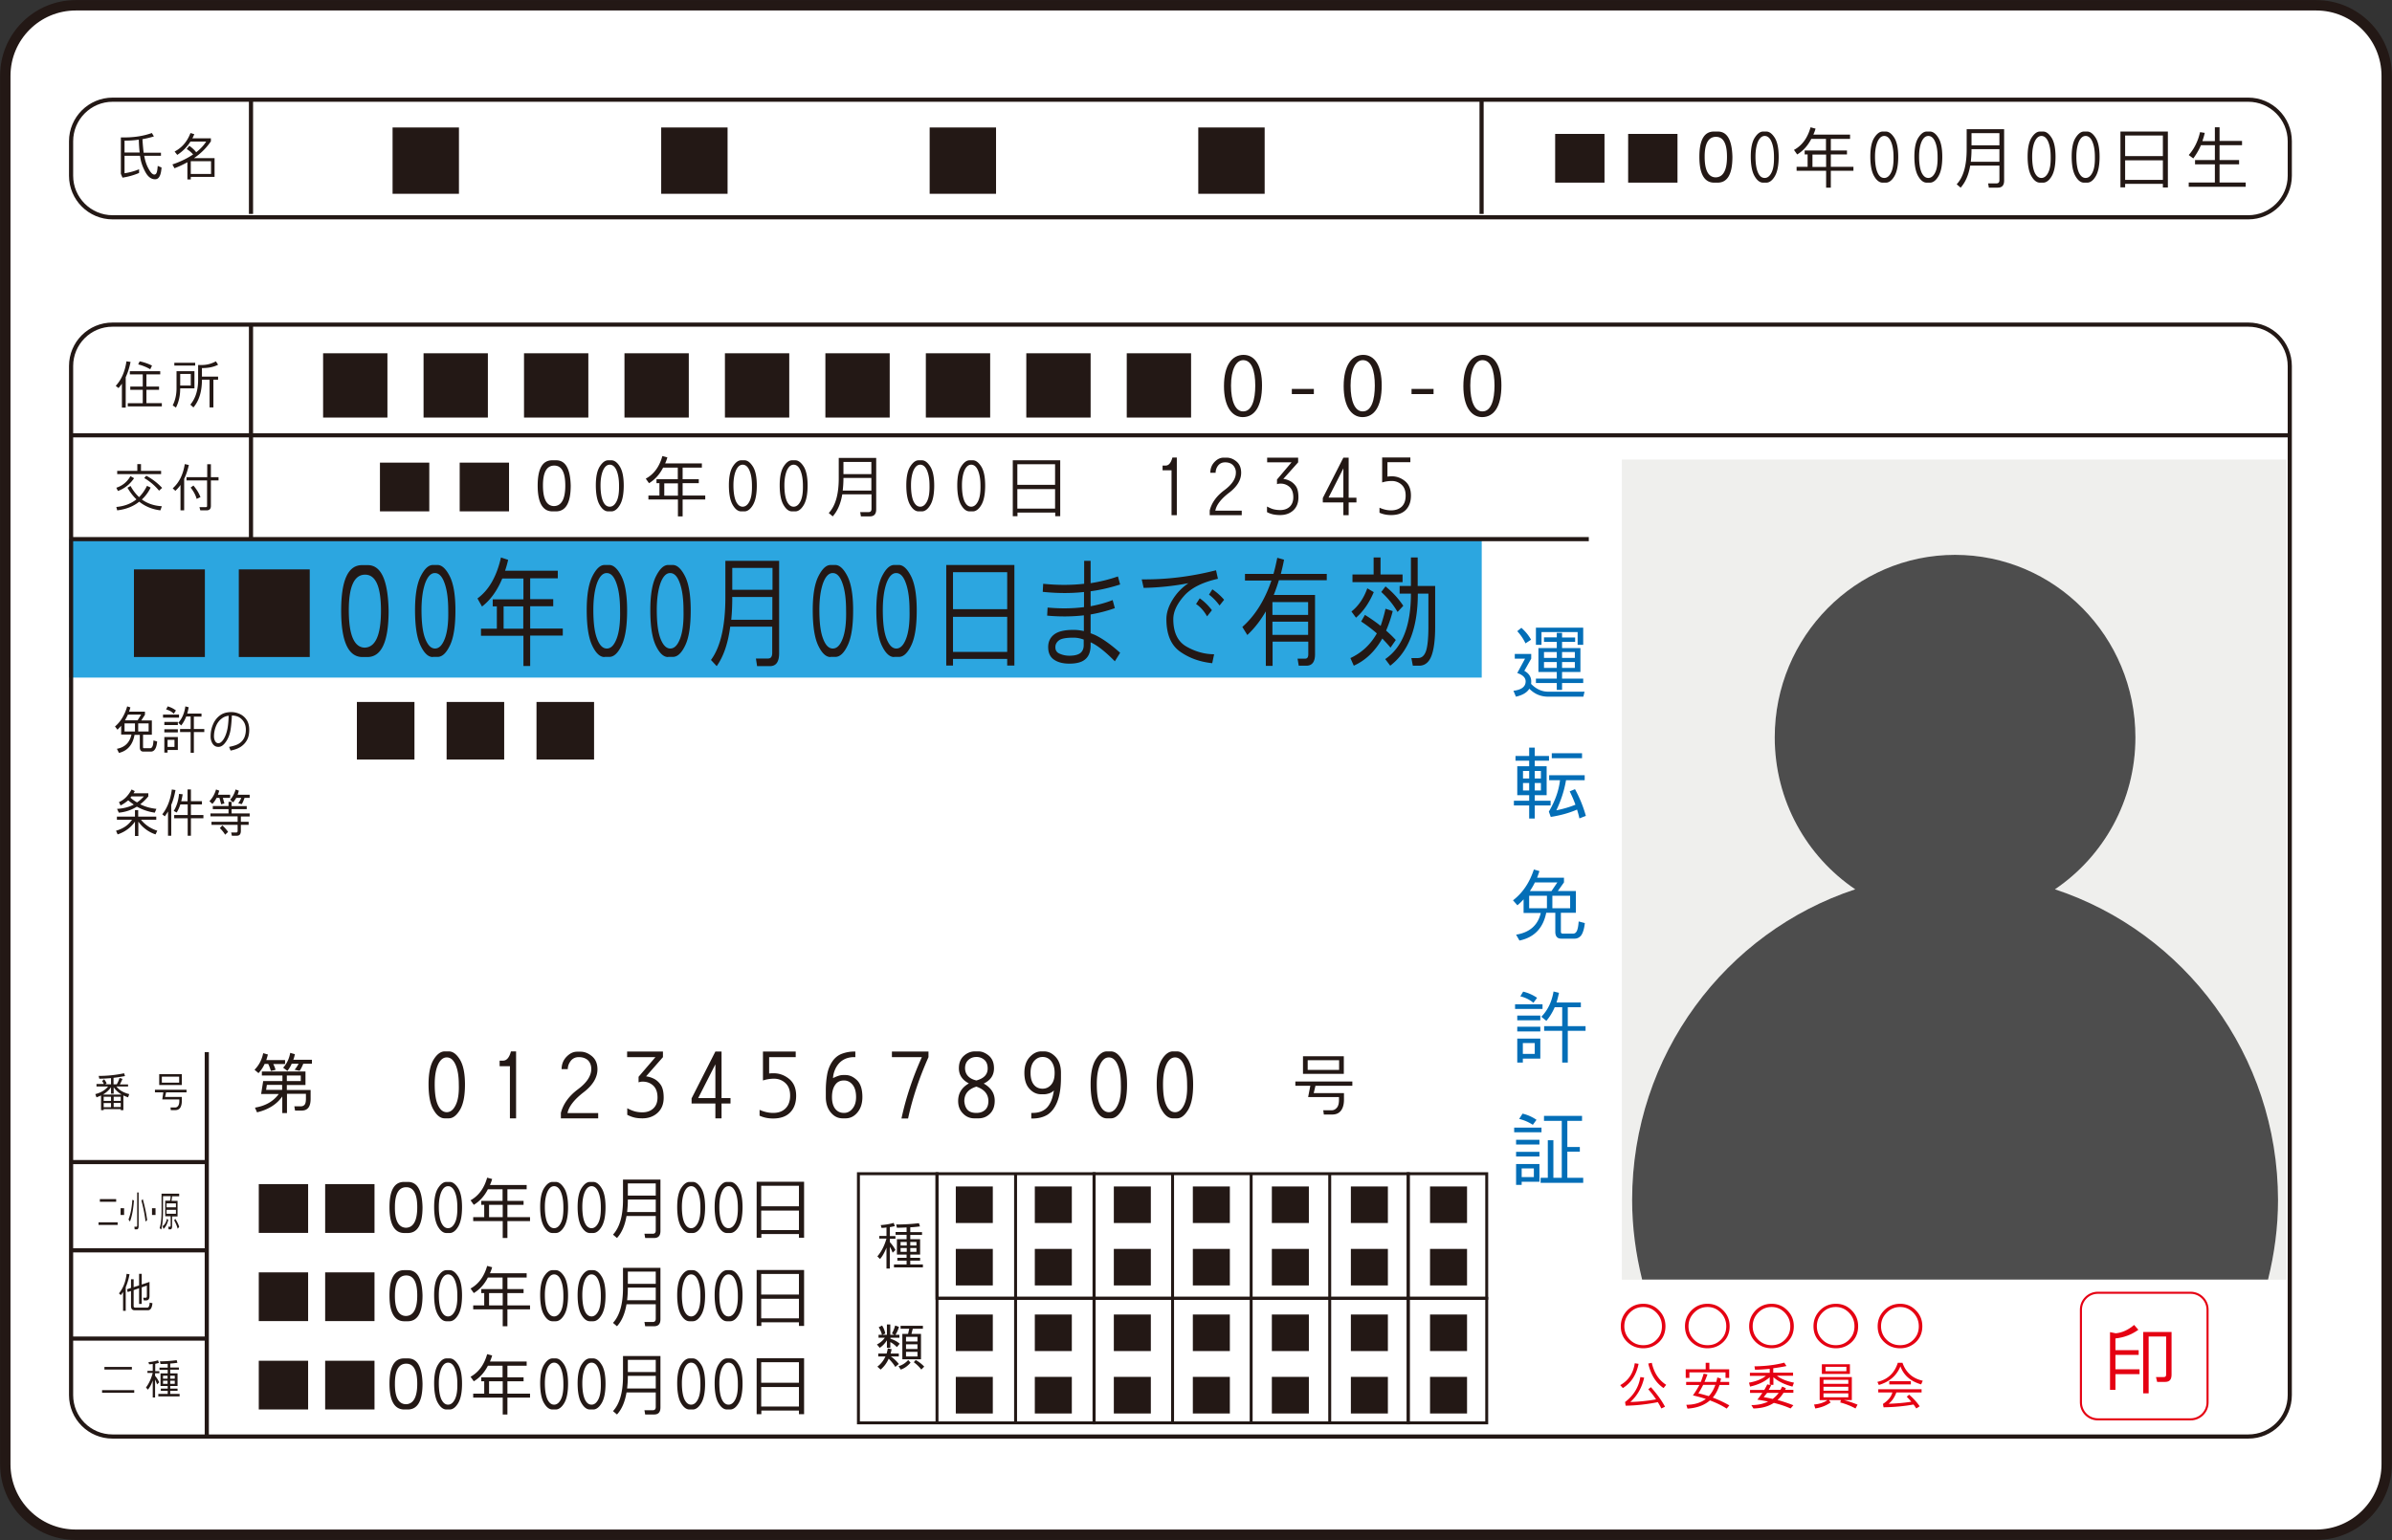 <svg version="1.1" id="レイヤー_1" xmlns="http://www.w3.org/2000/svg" x="0" y="0" viewBox="0 0 162.87 104.89" xml:space="preserve"><rect x="0" y="0" width="162.87" height="104.89" fill="#333333" stroke="none"/><style>.st3{fill:none;stroke:#231815;stroke-miterlimit:10;stroke-width:.2}.st4{fill:#231815}.st6{fill:#e50012}</style><path d="M157.71 104.53H5.16c-2.65 0-4.8-2.15-4.8-4.8V5.16c0-2.65 2.15-4.8 4.8-4.8h152.55c2.65 0 4.8 2.15 4.8 4.8v94.57c0 2.65-2.15 4.8-4.8 4.8z" fill="#fff" stroke="#231815" stroke-width=".709" stroke-miterlimit="10"/><path fill="#2ca6e0" d="M4.71 36.72h96.18v9.43H4.71z"/><path d="M153.08 14.8H7.67c-1.56 0-2.83-1.27-2.83-2.83V9.62c0-1.56 1.27-2.83 2.83-2.83h145.41c1.56 0 2.83 1.27 2.83 2.83v2.35c0 1.56-1.27 2.83-2.83 2.83zm.01 83.04H7.66c-1.56 0-2.82-1.26-2.82-2.82V24.93c0-1.56 1.26-2.82 2.82-2.82h145.43c1.56 0 2.82 1.26 2.82 2.82v70.09c0 1.56-1.26 2.82-2.82 2.82zm-136-91.05v7.78m83.79-7.78v7.78m-83.79 7.42v14.64m-3.01 35.03v26.22M4.71 29.65h151.32M4.71 36.72h103.47M4.71 79.15h9.37m-9.37 6.01h9.37m-9.37 6.01h9.37" fill="none" stroke="#231815" stroke-width=".283" stroke-miterlimit="10"/><path class="st3" d="M63.8 79.94h5.35v8.48H63.8zm5.35 0h5.35v8.48h-5.35z"/><path class="st3" d="M74.49 79.94h5.35v8.48h-5.35zm5.35 0h5.35v8.48h-5.35zm5.35 0h5.35v8.48h-5.35zm5.35 0h5.35v8.48h-5.35z"/><path class="st3" d="M95.88 79.94h5.35v8.48h-5.35zm-37.43 0v16.97h5.35V79.94zm5.35 8.49h5.35v8.48H63.8zm5.35 0h5.35v8.48h-5.35z"/><path class="st3" d="M74.49 88.43h5.35v8.48h-5.35zm5.35 0h5.35v8.48h-5.35zm5.35 0h5.35v8.48h-5.35zm5.35 0h5.35v8.48h-5.35z"/><path class="st3" d="M95.88 88.43h5.35v8.48h-5.35z"/><path class="st4" d="M8.48 10.6v1.2c.34-.05.67-.14.99-.27v.25c-.37.16-.75.26-1.13.32l-.11-.26V9.36h.25c.68 0 1.3-.1 1.86-.3l.14.23c-.25.08-.51.14-.78.19.02.36.05.66.08.92h1.18v.21H9.82c.06.33.15.63.3.89.14.26.27.39.39.39.06 0 .12-.04.15-.12.04-.08.06-.24.08-.47l.26.11c-.02.26-.06.46-.13.59-.07.14-.17.21-.31.21-.26 0-.48-.16-.66-.49-.18-.33-.3-.66-.35-1-.01-.04-.01-.07-.02-.11H8.48zm0-1.02v.81h1.03c-.03-.25-.05-.54-.06-.88-.31.05-.64.07-.97.07zm5.87.06c-.29.43-.67.81-1.14 1.13h1.4v1.28h-1.62v.17h-.23v-1.17c-.27.15-.56.29-.88.41l-.14-.26c.56-.19 1.02-.42 1.41-.68-.14-.16-.29-.28-.44-.37l.18-.22c.18.13.34.27.47.44.28-.22.51-.46.68-.73h-1.07c-.23.37-.53.67-.9.91l-.18-.23c.5-.26.86-.68 1.08-1.26l.26.08c-.04.1-.08.19-.13.28h1.26v.22zm.02 2.21v-.87h-1.38v.87h1.38zM8.61 24.61l.28.04c-.08.39-.19.74-.33 1.04v2.07H8.3v-1.63c-.07.11-.15.21-.23.3l-.19-.15c.39-.42.63-.98.73-1.67zm1.11 1.71v-.82h-.88v-.22h2.07v.22h-.94v.83h.86v.22h-.86v.91h1.05v.22H8.7v-.22h1.02v-.91h-.85v-.22h.85zm-.31-1.5l.1-.21c.29.06.58.16.84.29l-.12.25c-.26-.15-.53-.26-.82-.33zm2.86 1.63c0 .51-.1.94-.29 1.31l-.22-.15c.17-.34.26-.73.26-1.16v-1.17h1.22v1.17h-.97zm-.4-1.55v-.19h1.42v.19h-1.42zm1.12 1.36v-.79h-.72v.79h.72zm.5-.39v-1.01h.26c.32 0 .64-.08.95-.25l.15.23c-.3.16-.67.23-1.1.23v.58h1.1v.21h-.32v1.89h-.26v-1.89h-.52c0 .8-.19 1.43-.58 1.89l-.21-.19c.35-.42.53-.98.53-1.69zm-4.61 6.56l.25.14c-.28.41-.64.7-1.1.87l-.11-.22c.43-.14.75-.41.96-.79zm2.14 2.05l-.1.28c-.56-.07-1.04-.27-1.44-.59-.41.33-.91.52-1.5.59l-.06-.23c.54-.05 1-.22 1.37-.52-.23-.22-.43-.48-.61-.79l.21-.12c.16.3.36.55.58.76.21-.21.39-.47.54-.77l.25.12c-.16.32-.36.59-.6.81.39.28.84.43 1.36.46zm-3.04-2.19v-.22h1.37v-.46h.25v.46h1.37v.22H7.98zm1.98.11c.41.22.77.5 1.08.83l-.21.19c-.27-.33-.6-.62-1.01-.86l.14-.16zm2.62-.79l.28.06c-.08.35-.18.66-.32.94v2.15h-.25v-1.73c-.1.15-.22.28-.35.4l-.18-.17c.44-.39.71-.94.82-1.65zm.12.89h1.41v-.88h.25v.88h.52v.22h-.52v1.74c0 .2-.1.3-.29.3h-.43l-.06-.22h.44c.06 0 .08-.03.08-.08v-1.74h-1.4v-.22zm.28.71l.19-.14c.22.26.38.52.48.79l-.26.12c-.07-.26-.21-.52-.41-.77zM8.25 50.03v-.6c-.08.09-.16.18-.25.27l-.17-.22c.38-.32.66-.78.83-1.37l.22.07c-.03.1-.06.2-.09.29h1.08v.21l-.25.39h.72v.97h-.6v.84c0 .06.02.08.07.08h.41c.07 0 .12-.04.16-.12.04-.08.06-.22.07-.41l.25.07c-.02.24-.07.41-.14.52-.07.11-.16.17-.29.17h-.51c-.16 0-.24-.1-.24-.3v-.84h-.36c-.12.68-.48 1.09-1.06 1.23L7.96 51c.54-.1.87-.42.99-.97h-.7zm.23-.76v.55h.71v-.55h-.71zm.89-.21l.24-.39h-.9c-.06.14-.13.26-.2.39h.86zm.75.76v-.55h-.71v.55h.71zm.98-.94v-.21h1.09v.21H11.1zm.09.5v-.21h.92v.21h-.92zm0 .5v-.21h.92v.21h-.92zm.22 1.2v.18h-.22V50.2h.92v.88h-.7zm-.1-2.76l.11-.21c.21.06.39.15.56.28l-.15.22c-.14-.14-.32-.24-.52-.29zm.1 2.55h.47v-.48h-.47v.48zm1.44-2.7c-.03.15-.06.29-.1.43h.97v.21h-.52v.84h.71v.21h-.71v1.41h-.22v-1.41h-.72v-.21h.72v-.85h-.3c-.09.23-.2.43-.34.61l-.2-.18c.26-.29.42-.67.48-1.12l.23.06zm2.9.33c.21 0 .41.05.6.14.19.09.34.23.45.4.11.17.17.4.17.66s-.04.48-.13.66c-.09.18-.22.34-.4.47-.18.13-.42.23-.74.29l-.1-.25c.3-.06.53-.13.68-.23.16-.1.27-.23.35-.39.07-.16.11-.34.11-.55 0-.19-.04-.37-.13-.52a.949.949 0 0 0-.35-.34c-.14-.07-.29-.1-.47-.11-.02.39-.05.71-.09.97-.05.3-.15.58-.31.81-.16.24-.33.36-.52.36-.17 0-.29-.07-.39-.21a.915.915 0 0 1-.14-.5c0-.29.05-.55.16-.81.1-.25.26-.46.46-.61.2-.16.47-.24.79-.24zm-.64.43c-.18.13-.31.3-.4.52-.09.22-.14.46-.14.7 0 .13.03.24.08.33.05.09.13.14.22.14.12 0 .25-.1.37-.3.12-.2.2-.44.25-.7.04-.22.07-.51.08-.87-.18.02-.33.08-.46.18zm-5.92 6.25h.22v.44h1.23v.21H9.6c.28.35.65.6 1.11.75l-.12.25a2.33 2.33 0 0 1-1.17-.87v.98h-.23v-.98c-.28.41-.68.7-1.18.87l-.11-.25c.49-.14.85-.39 1.09-.75H7.96v-.21h1.23v-.44zm-.98-.32l-.11-.23c.35-.15.63-.43.86-.86l.22.11-.09.15h1.01v.21c-.17.21-.36.39-.55.54.34.17.71.27 1.1.31l-.11.26c-.43-.06-.84-.2-1.22-.41-.37.23-.78.37-1.23.41l-.12-.26c.43-.02.81-.12 1.14-.29-.13-.09-.25-.18-.38-.29-.17.14-.34.26-.52.35zm1.59-.62h-.85c-.02.03-.05.06-.07.09.14.12.29.23.45.32.17-.11.32-.25.47-.41zm1.9-.47l.25.04c-.07.37-.16.71-.29 1.01v2.1h-.22v-1.65c-.07.12-.14.22-.22.33l-.17-.14c.35-.44.56-1 .65-1.69zm.49.3l.25.03c-.03.17-.06.32-.1.47h.43v-.8H13v.8h.75v.22H13v.72h.85v.22H13v1.19h-.22v-1.19h-.92v-.22h.92v-.72h-.5c-.07.21-.15.39-.25.55l-.2-.11c.2-.32.32-.71.36-1.16zm2.98.26l.11.39-.22.06-.12-.44h-.19c-.08.15-.17.29-.29.41l-.2-.18c.21-.22.36-.49.45-.8l.22.08c-.03.1-.06.19-.09.28h.83v.21h-.5zm.6.28v.29h1.03v.21h-1.03v.29H17v.21h-.6v.36h.53v.21h-.53v.41c0 .22-.09.33-.27.33h-.34l-.05-.22h.34c.07 0 .1-.04.1-.11v-.41H14.4v-.21h1.78v-.37h-1.85v-.2h1.23v-.29h-1.07v-.21h1.07v-.29h.21zm-.8 1.79l.17-.18c.15.13.28.28.39.44l-.2.19c-.09-.15-.21-.3-.36-.45zm.9-1.75l-.2-.18c.17-.19.3-.43.37-.7l.22.08c-.02.1-.05.19-.08.28H17v.21h-.35c-.06.18-.12.32-.19.43l-.24-.06c.09-.12.16-.24.21-.37h-.34c-.06.1-.13.21-.22.31zm2.73 17.81c.07.13.13.27.16.41l-.32.07c-.04-.16-.1-.32-.18-.48h-.24c-.11.24-.25.45-.42.63l-.27-.23c.3-.3.5-.68.59-1.13l.32.09c-.03.13-.07.26-.11.38h1.28v.27h-.81zm2.2.52v.92h-1.27v.34h1.62v.59c0 .28-.05.48-.15.61-.1.13-.25.2-.46.2h-.45l-.05-.29h.45c.11 0 .19-.04.25-.11s.09-.21.09-.41v-.33h-1.29v1.31h-.32v-1.13c-.38.54-.96.9-1.72 1.08l-.14-.32c.72-.12 1.26-.43 1.62-.93h-1.2l.14-.88h1.31v-.38h-1.4v-.27h2.97zm-1.59 1.25v-.34h-1.04l-.05.34h1.09zm.36-1.29l-.29-.22c.25-.28.41-.61.48-1.01l.32.09c-.03.13-.06.26-.11.38h1.27v.27h-.59c-.08.2-.16.36-.25.48l-.34-.07c.11-.13.2-.27.27-.41h-.47c-.07.18-.18.34-.29.49zm-.04.31v.38h.95v-.38h-.95zm1.45 7.4v3.32h-3.36v-3.32h3.36zm4.52 0v3.32h-3.36v-3.32h3.36zm2.03 3.33c-.67 0-1.01-.59-1.01-1.76 0-1.15.33-1.72.99-1.72h.27c.63 0 .96.57.99 1.72 0 1.17-.33 1.76-1.01 1.76h-.23zm.11-.36c.51-.01.77-.48.77-1.4 0-.91-.25-1.36-.75-1.36-.51 0-.77.45-.77 1.35-.01.92.24 1.39.75 1.41zm2.76.36c-.22 0-.41-.15-.58-.44-.17-.29-.26-.74-.26-1.34 0-.57.09-1 .27-1.28.18-.28.37-.42.57-.42h.22c.2 0 .39.14.57.42.18.28.27.72.27 1.3 0 .59-.09 1.03-.26 1.32-.17.29-.37.44-.58.44h-.22zm.11-.33c.19 0 .35-.13.47-.38s.17-.6.16-1.06c0-.43-.06-.77-.17-1.03-.11-.26-.27-.39-.46-.39s-.34.13-.46.39c-.11.26-.17.6-.17 1.01 0 .48.06.84.17 1.09.12.25.27.37.46.37zm2.66-3.44l.34.09c-.04.15-.09.28-.15.41h2.5V81h-1.31v.79h1.1v.27h-1.1v.84h1.54v.27h-1.54v1.15h-.32v-1.15h-2.01v-.27h.75v-.84h-.2v-.27h1.45V81h-1c-.24.47-.56.82-.96 1.06l-.22-.31c.56-.31.93-.83 1.13-1.54zm1.06 2.69v-.84h-.93v.84h.93zm3.39 1.08c-.22 0-.41-.15-.58-.44-.17-.29-.26-.74-.26-1.34 0-.57.09-1 .27-1.28.18-.28.37-.42.57-.42h.22c.2 0 .39.14.57.42.18.28.27.72.27 1.3 0 .59-.09 1.03-.26 1.32-.17.29-.37.44-.58.44h-.22zm.11-.33c.19 0 .35-.13.47-.38s.17-.6.16-1.06c0-.43-.06-.77-.17-1.03-.11-.26-.27-.39-.46-.39s-.34.13-.46.39c-.11.26-.17.6-.17 1.01 0 .48.06.84.17 1.09.12.25.27.37.46.37zm2.44.33c-.22 0-.41-.15-.58-.44-.17-.29-.26-.74-.26-1.34 0-.57.09-1 .27-1.28.18-.28.37-.42.57-.42h.22c.2 0 .4.14.57.42.18.28.27.72.27 1.3 0 .59-.09 1.03-.26 1.32-.17.29-.37.44-.58.44h-.22zm.11-.33c.19 0 .35-.13.47-.38s.17-.6.16-1.06c0-.43-.06-.77-.17-1.03-.11-.26-.27-.39-.46-.39s-.34.13-.46.39c-.11.26-.17.6-.17 1.01 0 .48.06.84.17 1.09.11.25.27.37.46.37zm1.73.67l-.27-.23c.45-.49.68-1.28.68-2.37v-1.38h2.55v3.5c0 .32-.14.48-.43.48h-.61l-.05-.29h.57c.13 0 .2-.07.2-.22v-.99h-1.99c-.11.64-.32 1.14-.65 1.5zm.74-2.61c0 .3-.02.58-.05.84h1.95v-.85h-1.9v.01zm0-1.11v.83h1.9v-.83h-1.9zm4.2 3.38c-.22 0-.41-.15-.58-.44-.17-.29-.26-.74-.26-1.34 0-.57.09-1 .27-1.28.18-.28.37-.42.57-.42h.22c.2 0 .39.14.57.42.18.28.27.72.27 1.3 0 .59-.09 1.03-.26 1.32-.17.29-.37.44-.58.44h-.22zm.11-.33c.19 0 .35-.13.47-.38s.17-.6.16-1.06c0-.43-.06-.77-.17-1.03-.11-.26-.27-.39-.46-.39s-.34.13-.46.39c-.11.26-.17.6-.17 1.01 0 .48.06.84.17 1.09.12.25.27.37.46.37zm2.44.33c-.22 0-.41-.15-.58-.44-.17-.29-.26-.74-.26-1.34 0-.57.09-1 .27-1.28.18-.28.37-.42.57-.42h.22c.2 0 .4.14.57.42.18.28.27.72.27 1.3 0 .59-.09 1.03-.26 1.32-.17.29-.37.44-.58.44h-.22zm.11-.33c.19 0 .35-.13.47-.38s.17-.6.16-1.06c0-.43-.06-.77-.17-1.03-.11-.26-.27-.39-.46-.39s-.34.13-.46.39c-.11.26-.17.6-.17 1.01 0 .48.06.84.17 1.09.11.25.27.37.46.37zm2.23.4v.25h-.32v-3.81h3.23v3.81h-.35v-.25h-2.56zm2.56-1.89v-1.4h-2.57v1.4h2.57zm0 1.62v-1.33h-2.57v1.33h2.57zM29.23 31.51v3.32h-3.36v-3.32h3.36zm5.43 0v3.32H31.3v-3.32h3.36zm2.96 3.32c-.67 0-1.01-.59-1.01-1.76 0-1.15.33-1.72.99-1.72h.27c.63 0 .96.57.99 1.72 0 1.17-.33 1.76-1.01 1.76h-.23zm.1-.36c.51-.01.77-.48.77-1.4 0-.91-.25-1.36-.75-1.36-.51 0-.77.45-.77 1.35 0 .93.25 1.4.75 1.41zm3.69.36c-.22 0-.41-.15-.58-.44-.17-.29-.26-.74-.26-1.34 0-.57.09-1 .27-1.28.18-.28.37-.42.57-.42h.22c.2 0 .4.14.57.42.18.28.27.72.27 1.3 0 .59-.09 1.03-.26 1.32-.17.29-.37.44-.58.44h-.22zm.11-.32c.19 0 .35-.13.47-.38s.17-.6.16-1.06c0-.43-.06-.77-.17-1.03-.11-.26-.27-.39-.46-.39s-.34.13-.46.39c-.11.26-.17.6-.17 1.01 0 .48.06.84.17 1.09.11.25.26.37.46.37zm3.58-3.45l.34.09c-.04.15-.09.28-.15.41h2.5v.29h-1.31v.79h1.1v.27h-1.1v.84h1.54v.27h-1.54v1.15h-.32v-1.15h-2.01v-.27h.75v-.84h-.2v-.27h1.45v-.79h-1c-.24.47-.56.82-.96 1.06l-.22-.31c.56-.3.93-.82 1.13-1.54zm1.06 2.7v-.84h-.93v.84h.93zm4.31 1.07c-.22 0-.41-.15-.58-.44-.17-.29-.26-.74-.26-1.34 0-.57.09-1 .27-1.28.18-.28.37-.42.57-.42h.22c.2 0 .39.14.57.42.18.28.27.72.27 1.3 0 .59-.09 1.03-.26 1.32-.17.29-.37.44-.58.44h-.22zm.1-.32c.19 0 .35-.13.47-.38s.17-.6.16-1.06c0-.43-.06-.77-.17-1.03-.11-.26-.27-.39-.46-.39s-.34.13-.46.39c-.11.26-.17.6-.17 1.01 0 .48.06.84.17 1.09.12.25.27.37.46.37zm3.36.32c-.22 0-.41-.15-.58-.44-.17-.29-.26-.74-.26-1.34 0-.57.09-1 .27-1.28.18-.28.37-.42.57-.42h.22c.2 0 .39.14.57.42.18.28.27.72.27 1.3 0 .59-.09 1.03-.26 1.32-.17.29-.37.44-.58.44h-.22zm.11-.32c.19 0 .35-.13.47-.38s.17-.6.16-1.06c0-.43-.06-.77-.17-1.03-.11-.26-.27-.39-.46-.39s-.34.13-.46.39c-.11.26-.17.6-.17 1.01 0 .48.06.84.17 1.09.12.25.27.37.46.37zm2.66.66l-.27-.23c.46-.49.68-1.28.68-2.37v-1.38h2.55v3.5c0 .32-.14.48-.43.48h-.61l-.05-.29h.57c.13 0 .2-.07.2-.22v-.99h-1.99c-.11.65-.33 1.14-.65 1.5zm.73-2.6c0 .3-.02.58-.05.84h1.95v-.86h-1.9v.02zm0-1.11v.83h1.9v-.83h-1.9zm5.12 3.37c-.22 0-.41-.15-.58-.44-.17-.29-.26-.74-.26-1.34 0-.57.09-1 .27-1.28.18-.28.37-.42.57-.42h.22c.2 0 .39.14.57.42.18.28.27.72.27 1.3 0 .59-.09 1.03-.26 1.32-.17.29-.37.44-.58.44h-.22zm.11-.32c.19 0 .35-.13.47-.38s.17-.6.16-1.06c0-.43-.06-.77-.17-1.03-.11-.26-.27-.39-.46-.39s-.34.13-.46.39c-.11.26-.17.6-.17 1.01 0 .48.06.84.17 1.09.12.25.27.37.46.37zm3.36.32c-.22 0-.41-.15-.58-.44-.17-.29-.26-.74-.26-1.34 0-.57.09-1 .27-1.28.18-.28.37-.42.57-.42h.22c.2 0 .39.14.57.42.18.28.27.72.27 1.3 0 .59-.09 1.03-.26 1.32-.17.29-.37.44-.58.44h-.22zm.11-.32c.19 0 .35-.13.47-.38s.17-.6.16-1.06c0-.43-.06-.77-.17-1.03-.11-.26-.27-.39-.46-.39s-.34.13-.46.39c-.11.26-.17.6-.17 1.01 0 .48.06.84.17 1.09.12.25.27.37.46.37zm3.15.4v.25h-.32v-3.81h3.23v3.81h-.34v-.25h-2.57zm2.56-1.89v-1.4h-2.57v1.4h2.57zm0 1.62v-1.33h-2.57v1.33h2.57zm-57.89 4.14v5.97H9.12v-5.97h4.83zm7.14 0v5.97h-4.83v-5.97h4.83zm3.59 5.97c-.96 0-1.45-1.06-1.45-3.16 0-2.07.47-3.1 1.42-3.1h.39c.91 0 1.38 1.03 1.42 3.1 0 2.11-.48 3.16-1.45 3.16h-.33zm.15-.64c.74-.02 1.11-.86 1.11-2.52 0-1.64-.36-2.45-1.08-2.45-.74 0-1.11.81-1.11 2.42 0 1.68.36 2.53 1.08 2.55zm4.64.64c-.31 0-.59-.26-.84-.79s-.37-1.33-.37-2.41c0-1.03.13-1.8.39-2.31s.53-.76.83-.76h.31c.29 0 .57.25.83.76s.39 1.29.39 2.34-.12 1.85-.37 2.37c-.25.53-.53.79-.84.79h-.33zm.15-.58c.28 0 .5-.23.67-.68.17-.45.25-1.09.23-1.91 0-.77-.08-1.39-.25-1.86-.16-.46-.38-.69-.66-.69-.27 0-.49.23-.66.69-.16.46-.25 1.07-.25 1.82 0 .86.08 1.51.25 1.95.18.46.4.68.67.68zm4.49-6.2l.49.16c-.06.26-.13.51-.21.74h3.59v.52H36.1v1.42h1.57v.48H36.1v1.52h2.22v.48H36.1v2.07h-.46V43.3h-2.89v-.48h1.08V41.3h-.28v-.48h2.09V39.4H34.2c-.35.84-.81 1.47-1.38 1.91l-.31-.55c.78-.57 1.31-1.5 1.6-2.79zm1.52 4.85V41.3h-1.34v1.52h1.34zm5.53 1.93c-.31 0-.59-.26-.84-.79s-.37-1.33-.37-2.41c0-1.03.13-1.8.39-2.31s.53-.76.83-.76h.31c.29 0 .57.25.83.76s.39 1.29.39 2.34-.12 1.85-.37 2.37c-.25.53-.53.79-.84.79h-.33zm.16-.58c.28 0 .5-.23.67-.68.17-.45.25-1.09.23-1.91 0-.77-.08-1.39-.25-1.86-.16-.46-.38-.69-.66-.69-.27 0-.49.23-.66.69-.16.46-.25 1.07-.25 1.82 0 .86.08 1.51.25 1.95.17.46.39.68.67.68zm4.17.58c-.31 0-.59-.26-.84-.79s-.37-1.33-.37-2.41c0-1.03.13-1.8.39-2.31s.53-.76.83-.76h.31c.29 0 .57.25.83.76s.39 1.29.39 2.34-.12 1.85-.37 2.37c-.25.53-.53.79-.84.79h-.33zm.15-.58c.28 0 .5-.23.67-.68.17-.45.25-1.09.23-1.91 0-.77-.08-1.39-.25-1.86-.16-.46-.38-.69-.66-.69-.27 0-.49.23-.66.69-.16.46-.25 1.07-.25 1.82 0 .86.08 1.51.25 1.95.18.46.4.68.67.68zm3.16 1.2l-.39-.42c.65-.88.98-2.3.98-4.26V38.2h3.66v6.3c0 .58-.21.87-.62.87h-.88l-.08-.52h.83c.19 0 .28-.13.28-.39v-1.78h-2.86c-.15 1.15-.46 2.04-.92 2.69zm1.06-4.68c0 .54-.02 1.05-.07 1.52h2.8v-1.55h-2.74v.03zm0-2.01v1.49h2.74v-1.49h-2.74zm6.69 6.07c-.31 0-.59-.26-.84-.79s-.37-1.33-.37-2.41c0-1.03.13-1.8.39-2.31s.53-.76.83-.76h.31c.29 0 .57.25.83.76s.39 1.29.39 2.34-.12 1.85-.37 2.37c-.25.53-.53.79-.84.79h-.33zm.16-.58c.28 0 .5-.23.67-.68.17-.45.25-1.09.23-1.91 0-.77-.08-1.39-.25-1.86-.16-.46-.38-.69-.66-.69-.27 0-.49.23-.66.69-.16.46-.25 1.07-.25 1.82 0 .86.08 1.51.25 1.95.17.46.39.68.67.68zm4.17.58c-.31 0-.59-.26-.84-.79s-.37-1.33-.37-2.41c0-1.03.13-1.8.39-2.31s.53-.76.83-.76h.31c.29 0 .57.25.83.76s.39 1.29.39 2.34-.12 1.85-.37 2.37c-.25.53-.53.79-.84.79h-.33zm.15-.58c.28 0 .5-.23.67-.68.17-.45.25-1.09.23-1.91 0-.77-.08-1.39-.25-1.86-.16-.46-.38-.69-.66-.69-.27 0-.49.23-.66.69-.16.46-.25 1.07-.25 1.82 0 .86.08 1.51.25 1.95.18.46.4.68.67.68zm3.86.71v.45h-.46v-6.85h4.64v6.85h-.49v-.45h-3.69zm3.69-3.39v-2.52h-3.69v2.52h3.69zm0 2.91v-2.39h-3.69v2.39h3.69zm5.22-6.2h.46v1.52c.64-.1 1.26-.25 1.86-.46l.15.55c-.66.21-1.33.37-2.01.46v1.02c.53-.1 1.03-.23 1.5-.42l.15.55c-.53.19-1.08.33-1.65.43v1.28c.09.03.17.07.26.1.48.22 1.07.62 1.75 1.23l-.36.58c-.64-.65-1.18-1.08-1.64-1.29 0 0-.01 0-.01-.01v.2c0 .43-.12.75-.35.95-.23.21-.6.31-1.1.31-.43 0-.78-.09-1.04-.27-.27-.18-.4-.47-.4-.86 0-.37.14-.65.41-.86.28-.21.71-.31 1.32-.31.23 0 .46.03.7.08v-1.07c-.79.09-1.63.1-2.5.02l.03-.55c.88.08 1.71.07 2.48-.03v-1.03c-.91.1-1.85.09-2.81-.01l.03-.55c.97.1 1.9.1 2.79 0V38.2zm-.7 5.23c-.5 0-.83.06-.99.18-.16.12-.25.27-.25.47 0 .22.1.37.31.45.21.09.42.13.64.13.34 0 .59-.06.75-.18.15-.12.23-.3.23-.53v-.39c-.25-.09-.48-.13-.69-.13zm9.7-4.59l.13.58c-1.07.24-1.84.63-2.32 1.18-.48.55-.72 1.07-.72 1.57 0 .9.3 1.53.9 1.87.6.34 1.23.52 1.88.52l-.13.61c-.84-.09-1.57-.35-2.19-.79-.62-.44-.93-1.18-.93-2.21 0-.41.13-.84.4-1.29.27-.45.63-.84 1.1-1.16-.98.19-2 .3-3.05.32l-.13-.58c1.69.02 3.38-.19 5.06-.62zm-1.11 1.91c.31.22.58.48.83.81l-.33.42c-.21-.37-.46-.65-.75-.84l.25-.39zm.86-.61c.31.21.58.45.8.71l-.31.39c-.22-.3-.46-.55-.72-.74l.23-.36zm7.79-1.07v.45h-3.26a13 13 0 0 1-.35 1h2.81v4.04c0 .52-.2.78-.59.78h-.52l-.08-.48h.52c.14 0 .21-.1.21-.29v-.87h-2.43v1.65h-.46v-3.71c-.36.62-.78 1.16-1.26 1.61l-.34-.55c.87-.77 1.53-1.83 1.98-3.16h-1.8v-.45h1.94c.1-.35.18-.71.26-1.1l.46.13c-.06.33-.14.66-.22.97h3.13zm-1.27 2.81v-.87h-2.43v.87h2.43zm0 1.36v-.9h-2.43v.9h2.43zm5.27-1.78l.49.16c-.12.49-.28.93-.45 1.33.23.2.45.41.66.64l-.36.52c-.18-.22-.37-.42-.56-.62-.49.87-1.14 1.49-1.94 1.85l-.23-.52c.77-.36 1.37-.92 1.8-1.68-.33-.29-.69-.56-1.07-.81l.26-.45c.37.23.73.48 1.07.75.12-.36.24-.75.33-1.17zm-1.24-1.39l.44.26c-.31.73-.71 1.31-1.21 1.74l-.31-.42c.48-.38.84-.91 1.08-1.58zm-1.01-.42v-.52h1.44v-1.16H94v1.16h1.5v.52h-3.41zm2.25.29c.46.37.87.81 1.21 1.32l-.39.42c-.29-.5-.66-.95-1.11-1.36l.29-.38zm1.73-.03v-1.94h.46v1.94h1.19v2.78c0 .9-.09 1.57-.26 2-.17.43-.45.65-.83.65h-.43l-.1-.52h.44c.27 0 .46-.17.57-.52.1-.34.15-.88.15-1.61v-2.26h-.72c0 2.33-.63 3.96-1.88 4.91l-.34-.45c1.17-.8 1.75-2.28 1.75-4.46h-.77v-.52h.77zm-15.94-8.75v3.93h-.36v-3.06h-.61v-.32h.2c.22 0 .37-.18.47-.55h.3zm4.43 3.93h-2.19v-.32c.13-.53.47-.99.99-1.38.53-.39.79-.79.79-1.19a.7.7 0 0 0-.2-.52c-.13-.13-.31-.19-.53-.19-.2 0-.36.07-.48.22a.81.81 0 0 0-.17.49h-.36c0-.28.09-.53.28-.73.19-.2.4-.3.63-.3h.2c.24 0 .47.09.68.27.21.18.31.44.31.76 0 .49-.27.94-.82 1.36-.55.42-.86.82-.94 1.22h1.8v.31zm2.82-2.47c.15.01.3.06.46.14.15.08.29.2.4.36.11.16.17.41.17.75 0 .38-.12.68-.35.89-.24.22-.54.32-.9.32-.19 0-.35-.02-.49-.05a1.63 1.63 0 0 1-.4-.15v-.38c.18.09.33.16.46.19s.27.05.44.05c.27 0 .49-.08.65-.23.16-.16.24-.37.24-.64 0-.31-.08-.54-.25-.7a.896.896 0 0 0-.62-.23c-.09 0-.18.01-.24.04v-.32l.99-1.17h-1.66v-.32h2.11v.32l-1.01 1.13zm4.98 1.6h-.53v.87h-.36v-.87h-1.4v-.3l1.4-2.75h.36v2.73h.53v.32zm-.89-.33V31.9l-1.01 1.99h1.01zm3.01-1.43c.09-.01.19-.02.28-.02.34 0 .64.11.91.33.27.22.4.55.4.98 0 .41-.11.73-.34.97-.23.24-.57.36-1.01.36-.28 0-.55-.05-.79-.16v-.34c.27.12.53.18.79.18.31 0 .55-.09.73-.26.18-.18.26-.42.26-.75 0-.32-.09-.57-.28-.74a.962.962 0 0 0-.67-.25c-.22 0-.43.03-.65.1v-1.7h1.92v.32h-1.56v.98zm14.77-23.34v3.32h-3.36V9.12h3.36zm4.97 0v3.32h-3.36V9.12h3.36zm2.5 3.32c-.67 0-1.01-.59-1.01-1.76 0-1.15.33-1.72.99-1.72h.27c.63 0 .96.57.99 1.72 0 1.17-.33 1.76-1.01 1.76h-.23zm.1-.36c.51-.01.77-.48.77-1.4 0-.91-.25-1.36-.75-1.36-.51 0-.77.45-.77 1.35 0 .93.25 1.4.75 1.41zm3.23.36c-.22 0-.41-.15-.58-.44-.17-.29-.26-.74-.26-1.34 0-.57.09-1 .27-1.28.18-.28.37-.42.57-.42h.22c.2 0 .39.14.57.42.18.28.27.72.27 1.3 0 .59-.09 1.03-.26 1.32-.17.29-.37.44-.58.44h-.22zm.11-.32c.19 0 .35-.13.47-.38s.17-.6.16-1.06c0-.43-.06-.77-.17-1.03s-.27-.39-.46-.39-.34.13-.46.39c-.11.26-.17.6-.17 1.01 0 .48.06.84.17 1.09.11.25.26.37.46.37zm3.12-3.45l.34.09c-.04.15-.09.28-.15.41h2.5v.29h-1.31v.79h1.1v.27h-1.1v.84h1.54v.27h-1.54v1.15h-.32v-1.15h-2.01v-.27h.75v-.84h-.2v-.27h1.45v-.79h-1c-.24.47-.56.82-.96 1.06l-.22-.31c.56-.3.93-.82 1.13-1.54zm1.06 2.7v-.84h-.93v.84h.93zm3.85 1.07c-.22 0-.41-.15-.58-.44-.17-.29-.26-.74-.26-1.34 0-.57.09-1 .27-1.28.18-.28.37-.42.57-.42h.22c.2 0 .39.14.57.42.18.28.27.72.27 1.3 0 .59-.09 1.03-.26 1.32-.17.29-.37.44-.58.44h-.22zm.11-.32c.19 0 .35-.13.47-.38s.17-.6.16-1.06c0-.43-.06-.77-.17-1.03-.11-.26-.27-.39-.46-.39s-.34.13-.46.39c-.11.26-.17.6-.17 1.01 0 .48.06.84.17 1.09.11.25.26.37.46.37zm2.89.32c-.22 0-.41-.15-.58-.44-.17-.29-.26-.74-.26-1.34 0-.57.09-1 .27-1.28.18-.28.37-.42.57-.42h.22c.2 0 .4.14.57.42.18.28.27.72.27 1.3 0 .59-.09 1.03-.26 1.32-.17.29-.37.44-.58.44h-.22zm.11-.32c.19 0 .35-.13.47-.38s.17-.6.16-1.06c0-.43-.06-.77-.17-1.03-.11-.26-.27-.39-.46-.39s-.34.13-.46.39c-.11.26-.17.6-.17 1.01 0 .48.06.84.17 1.09.12.25.27.37.46.37zm2.2.66l-.27-.23c.46-.49.68-1.28.68-2.37V8.8h2.55v3.5c0 .32-.14.48-.43.48h-.61l-.05-.29h.57c.13 0 .2-.07.2-.22v-.99h-1.99c-.11.65-.33 1.14-.65 1.5zm.74-2.6c0 .3-.02.58-.05.84h1.95v-.86h-1.9v.02zm0-1.11v.83h1.9v-.83h-1.9zm4.66 3.37c-.22 0-.41-.15-.58-.44s-.26-.74-.26-1.34c0-.57.09-1 .27-1.28.18-.28.37-.42.57-.42h.22c.2 0 .39.14.57.42.18.28.27.72.27 1.3 0 .59-.09 1.03-.26 1.32-.17.29-.37.44-.58.44h-.22zm.1-.32c.19 0 .35-.13.47-.38s.17-.6.16-1.06c0-.43-.06-.77-.17-1.03-.11-.26-.27-.39-.46-.39s-.34.13-.46.39c-.11.26-.17.6-.17 1.01 0 .48.06.84.17 1.09.12.25.27.37.46.37zm2.9.32c-.22 0-.41-.15-.58-.44-.17-.29-.26-.74-.26-1.34 0-.57.09-1 .27-1.28.18-.28.37-.42.57-.42h.22c.2 0 .39.14.57.42.18.28.27.72.27 1.3 0 .59-.09 1.03-.26 1.32-.17.29-.37.44-.58.44h-.22zm.11-.32c.19 0 .35-.13.47-.38s.17-.6.16-1.06c0-.43-.06-.77-.17-1.03-.11-.26-.27-.39-.46-.39s-.34.13-.46.39c-.11.26-.17.6-.17 1.01 0 .48.06.84.17 1.09.12.25.27.37.46.37zm2.69.39v.25h-.32v-3.8h3.23v3.81h-.34v-.25h-2.57zm2.57-1.88v-1.4h-2.57v1.4h2.57zm0 1.62v-1.33h-2.57v1.33h2.57zm3.54-2.64v-.94h.32v.93h1.53v.29h-1.53v1.01h1.33v.29h-1.33v1.24h1.78v.29h-3.88v-.29h1.78v-1.24h-1.35v-.29h1.35V9.89h-.95c-.14.33-.32.63-.52.9l-.31-.23c.37-.42.63-.94.77-1.56l.32.05c-.04.19-.1.38-.16.56h.85zM20.98 86.66v3.32h-3.36v-3.32h3.36zm4.52 0v3.32h-3.36v-3.32h3.36zm2.03 3.33c-.67 0-1.01-.59-1.01-1.76 0-1.15.33-1.72.99-1.72h.27c.63 0 .96.57.99 1.72 0 1.17-.33 1.76-1.01 1.76h-.23zm.11-.36c.51-.01.77-.48.77-1.4 0-.91-.25-1.36-.75-1.36-.51 0-.77.45-.77 1.35-.01.92.24 1.4.75 1.41zm2.76.36c-.22 0-.41-.15-.58-.44-.17-.29-.26-.74-.26-1.34 0-.57.09-1 .27-1.28.18-.28.37-.42.57-.42h.22c.2 0 .39.14.57.42.18.28.27.72.27 1.3 0 .59-.09 1.03-.26 1.32-.17.29-.37.44-.58.44h-.22zm.11-.33c.19 0 .35-.13.47-.38s.17-.6.16-1.06c0-.43-.06-.77-.17-1.03-.11-.26-.27-.39-.46-.39s-.34.13-.46.39c-.11.26-.17.6-.17 1.01 0 .48.06.84.17 1.09.12.25.27.37.46.37zm2.66-3.44l.34.09c-.04.15-.09.28-.15.41h2.5v.29h-1.31v.79h1.1v.27h-1.1v.84h1.54v.27h-1.54v1.15h-.32v-1.15h-2.01v-.27h.75v-.84h-.2v-.27h1.45v-.79h-1c-.24.47-.56.82-.96 1.06l-.22-.31c.56-.31.93-.83 1.13-1.54zm1.06 2.69v-.84h-.93v.84h.93zm3.39 1.08c-.22 0-.41-.15-.58-.44-.17-.29-.26-.74-.26-1.34 0-.57.09-1 .27-1.28.18-.28.37-.42.57-.42h.22c.2 0 .39.14.57.42.18.28.27.72.27 1.3 0 .59-.09 1.03-.26 1.32-.17.29-.37.44-.58.44h-.22zm.11-.33c.19 0 .35-.13.47-.38s.17-.6.16-1.06c0-.43-.06-.77-.17-1.03-.11-.26-.27-.39-.46-.39s-.34.13-.46.39c-.11.26-.17.6-.17 1.01 0 .48.06.84.17 1.09.12.25.27.37.46.37zm2.44.33c-.22 0-.41-.15-.58-.44-.17-.29-.26-.74-.26-1.34 0-.57.09-1 .27-1.28.18-.28.37-.42.57-.42h.22c.2 0 .4.14.57.42.18.28.27.72.27 1.3 0 .59-.09 1.03-.26 1.32-.17.29-.37.44-.58.44h-.22zm.11-.33c.19 0 .35-.13.47-.38s.17-.6.16-1.06c0-.43-.06-.77-.17-1.03-.11-.26-.27-.39-.46-.39s-.34.13-.46.39c-.11.26-.17.6-.17 1.01 0 .48.06.84.17 1.09.11.25.27.37.46.37zm1.73.67l-.27-.23c.45-.49.68-1.28.68-2.37v-1.38h2.55v3.5c0 .32-.14.48-.43.48h-.61l-.05-.29h.57c.13 0 .2-.07.2-.22v-.99h-1.99c-.11.64-.32 1.14-.65 1.5zm.74-2.61c0 .3-.02.58-.05.84h1.95v-.86h-1.9v.02zm0-1.11v.83h1.9v-.83h-1.9zm4.2 3.38c-.22 0-.41-.15-.58-.44-.17-.29-.26-.74-.26-1.34 0-.57.09-1 .27-1.28.18-.28.37-.42.57-.42h.22c.2 0 .39.14.57.42.18.28.27.72.27 1.3 0 .59-.09 1.03-.26 1.32-.17.29-.37.44-.58.44h-.22zm.11-.33c.19 0 .35-.13.47-.38s.17-.6.16-1.06c0-.43-.06-.77-.17-1.03-.11-.26-.27-.39-.46-.39s-.34.13-.46.39c-.11.26-.17.6-.17 1.01 0 .48.06.84.17 1.09.12.25.27.37.46.37zm2.44.33c-.22 0-.41-.15-.58-.44-.17-.29-.26-.74-.26-1.34 0-.57.09-1 .27-1.28.18-.28.37-.42.57-.42h.22c.2 0 .4.14.57.42.18.28.27.72.27 1.3 0 .59-.09 1.03-.26 1.32-.17.29-.37.44-.58.44h-.22zm.11-.33c.19 0 .35-.13.47-.38s.17-.6.16-1.06c0-.43-.06-.77-.17-1.03-.11-.26-.27-.39-.46-.39s-.34.13-.46.39c-.11.26-.17.6-.17 1.01 0 .48.06.84.17 1.09.11.25.27.37.46.37zm2.23.4v.25h-.32V86.5h3.23v3.81h-.35v-.25h-2.56zm2.56-1.89v-1.4h-2.57v1.4h2.57zm0 1.62v-1.33h-2.57v1.33h2.57zm-33.42 2.88V96h-3.36v-3.32h3.36zm4.52 0V96h-3.36v-3.32h3.36zM27.53 96c-.67 0-1.01-.59-1.01-1.76 0-1.15.33-1.72.99-1.72h.27c.63 0 .96.57.99 1.72 0 1.17-.33 1.76-1.01 1.76h-.23zm.11-.36c.51-.01.77-.48.77-1.4 0-.91-.25-1.36-.75-1.36-.51 0-.77.45-.77 1.35-.01.92.24 1.4.75 1.41zm2.76.36c-.22 0-.41-.15-.58-.44-.17-.29-.26-.74-.26-1.34 0-.57.09-1 .27-1.28.18-.28.37-.42.57-.42h.22c.2 0 .39.14.57.42.18.28.27.72.27 1.3 0 .59-.09 1.03-.26 1.32-.17.29-.37.44-.58.44h-.22zm.11-.33c.19 0 .35-.13.47-.38s.17-.6.16-1.06c0-.43-.06-.77-.17-1.03-.11-.26-.27-.39-.46-.39s-.34.13-.46.39c-.11.26-.17.6-.17 1.01 0 .48.06.84.17 1.09.12.25.27.37.46.37zm2.66-3.44l.34.09c-.04.15-.09.28-.15.41h2.5v.29h-1.31v.79h1.1v.27h-1.1v.84h1.54v.27h-1.54v1.15h-.32v-1.15h-2.01v-.27h.75v-.84h-.2v-.27h1.45v-.79h-1c-.24.47-.56.82-.96 1.06l-.22-.31c.56-.31.93-.83 1.13-1.54zm1.06 2.69v-.84h-.93v.84h.93zM37.62 96c-.22 0-.41-.15-.58-.44-.17-.29-.26-.74-.26-1.34 0-.57.09-1 .27-1.28.18-.28.37-.42.57-.42h.22c.2 0 .39.14.57.42.18.28.27.72.27 1.3 0 .59-.09 1.03-.26 1.32-.17.29-.37.44-.58.44h-.22zm.11-.33c.19 0 .35-.13.47-.38s.17-.6.16-1.06c0-.43-.06-.77-.17-1.03-.11-.26-.27-.39-.46-.39s-.34.13-.46.39c-.11.26-.17.6-.17 1.01 0 .48.06.84.17 1.09.12.25.27.37.46.37zm2.44.33c-.22 0-.41-.15-.58-.44-.17-.29-.26-.74-.26-1.34 0-.57.09-1 .27-1.28.18-.28.37-.42.57-.42h.22c.2 0 .4.14.57.42.18.28.27.72.27 1.3 0 .59-.09 1.03-.26 1.32-.17.29-.37.44-.58.44h-.22zm.11-.33c.19 0 .35-.13.47-.38s.17-.6.16-1.06c0-.43-.06-.77-.17-1.03-.11-.26-.27-.39-.46-.39s-.34.13-.46.39c-.11.26-.17.6-.17 1.01 0 .48.06.84.17 1.09.11.25.27.37.46.37zm1.73.67l-.27-.23c.45-.49.68-1.28.68-2.37v-1.38h2.55v3.5c0 .32-.14.48-.43.48h-.61l-.05-.29h.57c.13 0 .2-.07.2-.22v-.99h-1.99c-.11.64-.32 1.14-.65 1.5zm.74-2.61c0 .3-.02.58-.05.84h1.95v-.86h-1.9v.02zm0-1.11v.83h1.9v-.83h-1.9zm4.2 3.38c-.22 0-.41-.15-.58-.44-.17-.29-.26-.74-.26-1.34 0-.57.09-1 .27-1.28.18-.28.37-.42.57-.42h.22c.2 0 .39.14.57.42.18.28.27.72.27 1.3 0 .59-.09 1.03-.26 1.32-.17.29-.37.44-.58.44h-.22zm.11-.33c.19 0 .35-.13.47-.38s.17-.6.16-1.06c0-.43-.06-.77-.17-1.03-.11-.26-.27-.39-.46-.39s-.34.13-.46.39c-.11.26-.17.6-.17 1.01 0 .48.06.84.17 1.09.12.25.27.37.46.37zm2.44.33c-.22 0-.41-.15-.58-.44-.17-.29-.26-.74-.26-1.34 0-.57.09-1 .27-1.28.18-.28.37-.42.57-.42h.22c.2 0 .4.14.57.42.18.28.27.72.27 1.3 0 .59-.09 1.03-.26 1.32-.17.29-.37.44-.58.44h-.22zm.11-.33c.19 0 .35-.13.47-.38s.17-.6.16-1.06c0-.43-.06-.77-.17-1.03-.11-.26-.27-.39-.46-.39s-.34.13-.46.39c-.11.26-.17.6-.17 1.01 0 .48.06.84.17 1.09.11.25.27.37.46.37zm2.23.4v.25h-.32v-3.81h3.23v3.81h-.35v-.25h-2.56zm2.56-1.89v-1.4h-2.57v1.4h2.57zm0 1.62v-1.33h-2.57v1.33h2.57zm34.82-21.85H88.2v-.29h3.88v.29h-2.51l-.12.5h2.06v.45c0 .32-.07.57-.21.75s-.34.26-.6.26h-.56l-.04-.29h.57c.14 0 .26-.06.36-.18.1-.12.14-.3.14-.54v-.18h-2.1l.15-.77zm-.5-2.01h2.78v1.2h-2.78v-1.2zm.32.27v.66h2.14v-.66h-2.14zM60.59 84.36v.24c.17.19.3.37.38.54l-.19.18c-.06-.16-.13-.3-.19-.4v1.48h-.23v-1.42c-.13.32-.27.58-.44.77l-.18-.18c.27-.31.48-.72.62-1.21h-.49v-.18h.49v-.58c-.11.02-.22.03-.34.03l-.05-.19c.31-.02.61-.07.88-.15l.08.22c-.12.03-.23.05-.34.07v.61h.38v.18h-.38zm1.39.04h.67v1.05h-.67v.22h.67v.19h-.67v.26h.86v.2h-1.97v-.2h.86v-.26h-.63v-.19h.63v-.22h-.66V84.4h.66v-.3h-.75v-.19h.75v-.31c-.22.01-.44.02-.66.02l-.05-.22c.52 0 1.04-.03 1.55-.09l.07.22c-.22.03-.44.05-.66.06v.33h.8v.19h-.8v.29zm-.24.19h-.42v.24h.42v-.24zm-.42.41v.26h.42V85h-.42zm1.08-.17v-.24h-.42v.24h.42zm0 .43V85h-.42v.26h.42zm-2.02 6.04c-.13.21-.29.37-.48.5l-.19-.23c.22-.11.4-.26.54-.46h-.43v-.2h.23c-.04-.18-.12-.35-.22-.51l.23-.12c.11.17.18.35.22.55l-.19.08h.3v-.7h.23v.7h.27l-.16-.09c.1-.17.17-.35.22-.54l.26.09c-.05.19-.13.37-.24.54h.27v.2h-.61v.07c.25.08.46.19.63.34l-.19.23c-.15-.15-.3-.27-.45-.34v.39h-.23v-.5zm.82.89v.2h-.54c.23.16.4.33.54.51l-.24.2c-.1-.17-.25-.36-.45-.56-.13.3-.32.55-.55.74l-.22-.2c.24-.18.42-.41.55-.69h-.49v-.2h.57c.03-.11.06-.23.08-.35l.26.05c-.02.1-.04.2-.07.3h.56zm.8.62c-.2.23-.42.39-.67.47l-.15-.23c.25-.07.47-.21.66-.42l.16.18zm-.56-.23v-1.73h.39l.08-.35h-.59v-.2h1.52v.2h-.69l-.09.35h.65v1.73h-1.27zm1.03-1.21v-.32h-.78v.32h.78zm0 .51v-.32h-.78v.32h.78zm0 .51v-.32h-.78v.32h.78zm-.12.24c.22.12.41.27.58.45l-.2.2c-.13-.18-.31-.35-.51-.5l.13-.15z"/><path d="M103.84 44.86h-.7v-.32h1.12v.32l-.47.83c.31.17.47.41.47.72 0 .06 0 .12-.01.17.35.35.73.53 1.16.53h2.48l-.08.34h-2.4c-.5 0-.92-.18-1.28-.54-.16.26-.46.44-.91.54l-.17-.4c.55-.07.83-.28.83-.64 0-.25-.19-.44-.57-.57l.53-.98zm-.53-1.87l.28-.23c.28.25.5.52.66.81l-.38.25a3.28 3.28 0 0 0-.56-.83zm1.65.93h-.38v-1.17h3.22v1.17h-.38v-.87h-2.46v.87zm.17-.51h.87v-.31h.36v.32h.89v.3h-.89v.42h1.25v1.63h-1.25v.45h1.44v.3h-1.44v.47H106v-.47h-1.42v-.3H106v-.45h-1.25v-1.63H106v-.42h-.87v-.31zm.87 1.4v-.4h-.87v.4h.87zm0 .68v-.4h-.87v.4h.87zm.36-1.08v.4h.87v-.4h-.87zm0 .68v.4h.87v-.4h-.87zm-2.24 6.4v-.57h.38v.57h.97v.32h-.97v.38h.81v1.97h-.81v.38h1.08v.32h-1.08v.89h-.38v-.89h-1.04v-.32h1.04v-.38h-.81v-1.97h.81v-.38h-.93v-.32h.93zm0 1.53v-.51h-.42v.51h.42zm0 .82v-.51h-.42v.51h.42zm.38-1.33v.51h.42v-.51h-.42zm0 .82v.51h.42v-.51h-.42zm1.72-.19h-.74v-.34h2.42v.34h-1.27c-.12.7-.34 1.38-.66 2.05.46-.09.9-.22 1.3-.38-.11-.31-.24-.61-.39-.91l.36-.15c.31.57.56 1.17.74 1.82l-.44.17c-.04-.2-.1-.41-.16-.6-.55.24-1.15.4-1.79.5l-.13-.36c.43-.73.68-1.44.76-2.14zm-.56-1.5v-.34h2.06v.34h-2.06zm-1.92 10.53v-.92c-.13.15-.27.28-.42.41l-.3-.34c.65-.5 1.12-1.19 1.42-2.1l.38.11c-.05.15-.1.3-.16.45h1.83v.32l-.42.59h1.23v1.48h-1.02v1.29c0 .08.04.13.13.13h.7c.11 0 .2-.06.26-.19s.1-.34.12-.64l.42.11c-.04.37-.12.64-.23.81a.55.55 0 0 1-.49.25h-.89c-.27 0-.4-.16-.4-.47v-1.29h-.62c-.21 1.05-.82 1.68-1.82 1.89l-.23-.4c.93-.15 1.49-.65 1.68-1.48h-1.17zm.38-1.16v.85h1.21v-.85h-1.21zm1.52-.32l.4-.59h-1.53c-.1.21-.22.41-.34.59h1.47zm1.27 1.17v-.85h-1.21v.85h1.21zm-3.75 6.86v-.32h1.87v.32h-1.87zm.15.77v-.32h1.57v.32h-1.57zm0 .76v-.32h1.57v.32h-1.57zm.38 1.84v.28h-.38v-1.63h1.57v1.36h-1.19zm-.17-4.23l.19-.32c.35.08.67.23.95.42l-.25.34a2.13 2.13 0 0 0-.89-.44zm.17 3.92h.81v-.74h-.81v.74zm2.46-4.16c-.05.23-.1.45-.17.66h1.66v.32h-.89v1.29h1.21v.32h-1.21v2.16h-.38v-2.16h-1.23v-.32h1.23V68.6h-.51c-.15.35-.34.66-.57.93l-.34-.28c.44-.45.71-1.02.83-1.72l.37.09zm-3.05 9.5v-.32h1.86v.32h-1.86zm.13.83v-.32h1.59v.32h-1.59zm0 .82v-.32h1.59v.32h-1.59zm.38 1.72v.21h-.38v-1.42h1.59v1.21h-1.21zm-.17-4.28l.23-.36c.35.08.67.23.95.42l-.25.34c-.28-.18-.59-.32-.93-.4zm.17 3.96h.83v-.59h-.83v.59zm2.73-3.83h-1.21V76h2.59v.34h-1v1.78h.85v.32h-.85v1.78h1.08v.34h-2.9v-.34h.49v-2.56h.38v2.56h.57v-3.88z" fill="#036eb7"/><path class="st4" d="M67.6 80.81v2.49h-2.52v-2.49h2.52zm0 4.25v2.49h-2.52v-2.49h2.52zm5.38-4.25v2.49h-2.52v-2.49h2.52zm0 4.25v2.49h-2.52v-2.49h2.52zm5.38-4.25v2.49h-2.52v-2.49h2.52zm0 4.25v2.49h-2.52v-2.49h2.52zm5.38-4.25v2.49h-2.52v-2.49h2.52zm0 4.25v2.49h-2.52v-2.49h2.52zm5.38-4.25v2.49H86.6v-2.49h2.52zm0 4.25v2.49H86.6v-2.49h2.52zm5.38-4.25v2.49h-2.52v-2.49h2.52zm0 4.25v2.49h-2.52v-2.49h2.52zm5.39-4.25v2.49h-2.52v-2.49h2.52zm0 4.25v2.49h-2.52v-2.49h2.52zM67.6 89.53v2.49h-2.52v-2.49h2.52zm0 4.25v2.49h-2.52v-2.49h2.52zm5.38-4.25v2.49h-2.52v-2.49h2.52zm0 4.25v2.49h-2.52v-2.49h2.52zm5.38-4.25v2.49h-2.52v-2.49h2.52zm0 4.25v2.49h-2.52v-2.49h2.52zm5.38-4.25v2.49h-2.52v-2.49h2.52zm0 4.25v2.49h-2.52v-2.49h2.52zm5.38-4.25v2.49H86.6v-2.49h2.52zm0 4.25v2.49H86.6v-2.49h2.52zm5.38-4.25v2.49h-2.52v-2.49h2.52zm0 4.25v2.49h-2.52v-2.49h2.52zm5.39-4.25v2.49h-2.52v-2.49h2.52zm0 4.25v2.49h-2.52v-2.49h2.52zM7.93 74c.19.25.47.42.87.52l-.08.22c-.11-.04-.22-.08-.32-.13v1h-.18v-.07H7.06v.07h-.18v-1c-.1.05-.2.09-.31.13l-.08-.22c.38-.1.67-.27.87-.52h-.79v-.17h.5a.817.817 0 0 0-.12-.2l.14-.12c.07.09.13.18.17.27l-.09.07h.39v-.42c-.27.02-.53.04-.8.04l-.04-.19c.59 0 1.17-.06 1.73-.18l.06.19c-.26.05-.52.09-.78.12v.44h.22c.08-.13.14-.28.19-.43l.2.06c-.06.15-.12.27-.18.38h.56V74h-.79zm-.19.05v.44h-.18v-.44c-.14.2-.32.36-.55.5h1.27c-.23-.14-.41-.31-.54-.5zm-.18.65h-.5v.28h.5v-.28zm-.5.43v.28h.5v-.28h-.5zm1.16-.16v-.27h-.48v.28h.48zm0 .43v-.28h-.48v.28h.48zm2.9-1h-.57v-.18h2.15v.18h-1.39l-.07.31h1.14v.28c0 .2-.04.35-.11.46-.08.11-.19.16-.33.16h-.31l-.02-.18h.32c.08 0 .15-.04.2-.11.05-.07.08-.18.08-.33v-.11h-1.16l.07-.48zm-.28-1.24h1.54v.74h-1.54v-.74zm.18.17v.41h1.18v-.41h-1.18zm-2.4 13.43l.2.03c-.06.33-.15.62-.26.88v1.61h-.18V88l-.15.21-.13-.12c.28-.34.46-.79.52-1.33zm.3.37h.18v.54l.37-.12v-.79h.18v.73l.53-.18v.97c0 .19-.08.29-.23.29h-.16l-.04-.18h.17c.05 0 .08-.04.08-.11v-.72l-.35.12v1.13h-.18v-1.07l-.37.13v1.08c0 .07.03.11.1.11h.83c.09 0 .15-.11.16-.34l.19.04c-.03.32-.13.48-.31.48h-.9c-.17 0-.25-.1-.25-.29v-1.02l-.23.07-.04-.19.27-.09v-.59zm.22 7.55v.18H6.95v-.18h2.19zm-2.03-1.4v-.18h1.87v.18H7.11zm3.45.23v.2c.13.15.22.3.28.44l-.14.14c-.05-.13-.09-.24-.14-.33v1.22h-.16v-1.16c-.09.27-.2.47-.33.63l-.13-.15c.2-.26.35-.59.46-.99h-.36v-.14h.36v-.47c-.08.01-.16.02-.25.02l-.04-.15c.23-.01.45-.06.65-.12l.06.18c-.09.02-.17.04-.25.06v.5h.28v.14h-.29zm1.03.03h.5v.86h-.5v.18h.5v.15h-.5v.21h.64v.17h-1.45v-.17h.64v-.21h-.47v-.15h.47v-.18h-.49v-.86h.49v-.24h-.56v-.15h.56v-.26c-.16.01-.32.01-.49.01l-.04-.18c.38 0 .77-.03 1.14-.08l.05.18c-.16.02-.32.04-.49.05v.27h.59v.15h-.59v.25zm-.18.16h-.31v.2h.31v-.2zm-.31.34v.21h.31v-.21h-.31zm.8-.14v-.2h-.31v.2h.31zm0 .35v-.21h-.31v.21h.31zm-3.89-11v.18h-1.3v-.18h1.3zm-1.21-1.4v-.18h1.11v.18H6.8zm1.41.44h.24v.46h-.24v-.46zm.8-.57l.11.04c-.04.56-.12 1.04-.27 1.44l-.1-.14c.14-.36.23-.81.26-1.34zm.32-.5h.11v2.26c0 .17-.04.25-.12.25h-.15l-.02-.18h.15c.02 0 .04-.03.04-.08v-2.25zm.3.55l.09-.1c.14.49.24.97.3 1.43l-.11.1c-.05-.46-.15-.94-.28-1.43zm.72.52h.24v.46h-.24v-.46zm.75-.81v1.02c0 .52-.04.93-.12 1.24l-.11-.09c.09-.29.13-.67.13-1.15v-1.2h1.2v.18h-.48c-.01.11-.03.21-.04.31h.41v1.06h-.37v.64c0 .16-.04.24-.11.24h-.13l-.02-.18h.12c.02 0 .04-.02.04-.07v-.64h-.37v-1.06h.33c.02-.1.04-.21.04-.31h-.52zm.27 1.53l.09.08c-.08.29-.19.5-.33.61l-.06-.19c.14-.08.24-.25.3-.5zm-.03-.78h.64v-.27h-.64v.27zm0 .44h.64v-.27h-.64v.27zm.52.45l.07-.11c.11.16.21.35.27.55l-.1.13c-.06-.21-.14-.4-.24-.57zm18.42-6.95c-.28 0-.54-.19-.76-.58-.23-.38-.34-.97-.34-1.75 0-.75.12-1.31.35-1.68.23-.37.49-.55.75-.55h.28c.27 0 .52.18.75.55.23.37.35.94.35 1.7 0 .77-.11 1.34-.34 1.73-.23.38-.48.58-.76.58h-.28zm.14-.42c.25 0 .45-.16.61-.49.16-.33.23-.79.21-1.39 0-.56-.07-1.01-.22-1.35-.15-.34-.35-.5-.6-.5s-.45.17-.6.5c-.15.34-.22.78-.22 1.33 0 .63.07 1.1.22 1.42.15.32.35.48.6.48zm4.72-4.13v4.55h-.42v-3.55h-.7v-.38h.23c.25 0 .43-.21.54-.63h.35zm5.59 4.55h-2.54v-.37c.16-.61.54-1.14 1.15-1.6.61-.45.92-.92.92-1.39 0-.25-.08-.45-.23-.6-.16-.14-.37-.21-.62-.21-.23 0-.42.09-.55.26-.13.17-.2.36-.2.56h-.42c0-.33.11-.61.33-.84.22-.23.46-.35.73-.35h.23c.28 0 .54.11.79.32.24.21.36.5.36.88 0 .56-.32 1.09-.95 1.57-.63.49-1 .96-1.09 1.41h2.09v.36zm3.26-2.86c.17.02.35.07.53.16.18.09.34.23.47.42.13.19.2.48.2.87 0 .44-.14.78-.41 1.03-.27.25-.62.38-1.04.38-.22 0-.41-.02-.56-.06-.16-.04-.31-.1-.47-.18v-.45c.2.11.38.18.53.22.15.04.32.06.5.06.31 0 .56-.09.75-.27.19-.18.28-.43.28-.74 0-.36-.1-.63-.29-.81-.2-.18-.43-.27-.72-.27-.11 0-.2.02-.28.05v-.38L44.63 72H42.7v-.38h2.44V72l-1.15 1.31zm5.75 1.85h-.61v1.01h-.42v-1.01h-1.62v-.35l1.62-3.19h.42v3.17h.61v.37zm-1.03-.37v-2.3l-1.17 2.3h1.17zm3.64-1.67c.11-.02.22-.02.33-.02.39 0 .74.13 1.06.39.31.26.47.64.47 1.14 0 .47-.13.85-.4 1.13-.27.28-.66.42-1.17.42-.33 0-.63-.06-.92-.19v-.4c.31.14.62.21.92.21.36 0 .64-.1.85-.31.2-.2.31-.49.31-.87s-.11-.66-.33-.86c-.22-.2-.48-.29-.77-.29-.25 0-.5.04-.75.12v-1.97h2.23V72h-1.81v1.12zm4.37.31c.28-.14.5-.21.66-.21h.19c.28 0 .54.12.79.36.24.24.36.62.36 1.14 0 .42-.11.77-.33 1.04-.22.27-.49.41-.82.41h-.19c-.33 0-.6-.14-.82-.41-.22-.27-.33-.62-.33-1.04v-.47c0-.36.03-.71.09-1.06.06-.34.18-.64.35-.89.17-.25.39-.43.66-.53.27-.1.54-.15.82-.15h.09V72h-.09c-.22 0-.41.04-.58.11-.16.07-.31.17-.43.3-.12.13-.22.29-.29.46-.07.17-.12.35-.13.56zm.75.16c-.27 0-.47.1-.61.31-.14.2-.21.48-.21.82 0 .34.07.61.22.8.15.19.35.28.6.28.23 0 .43-.1.59-.31.16-.2.23-.46.23-.77 0-.36-.08-.64-.23-.83-.16-.2-.36-.3-.59-.3zM63.22 72c-.64 1.44-1.1 2.83-1.39 4.18h-.45c.3-1.39.76-2.79 1.39-4.18h-2.04v-.38h2.49V72zm3.76 1.8c.5.28.75.67.75 1.17 0 .38-.11.67-.32.88-.21.21-.47.32-.79.32h-.28c-.3 0-.56-.11-.77-.33-.22-.22-.33-.5-.33-.85 0-.52.24-.92.73-1.2-.45-.23-.68-.58-.68-1.03 0-.38.12-.66.35-.86.23-.2.48-.29.73-.29h.26c.23 0 .47.1.7.29.23.2.35.48.35.86 0 .48-.24.82-.7 1.04zm-.5.21c-.55.17-.82.5-.82.99.02.25.09.45.22.59.13.14.33.21.6.21.25 0 .45-.07.6-.21.15-.14.22-.34.22-.61-.01-.47-.29-.79-.82-.97zm0-.42c.52-.14.77-.41.77-.82 0-.25-.07-.44-.22-.58a.808.808 0 0 0-.55-.2c-.22 0-.4.07-.55.21-.15.14-.22.33-.22.56.01.43.27.71.77.83zm5.28.68c-.09.09-.2.16-.33.2-.13.04-.24.06-.35.06h-.18c-.31 0-.58-.12-.81-.38-.23-.25-.34-.61-.34-1.08 0-.45.12-.81.36-1.07s.5-.39.79-.39h.19c.3 0 .56.13.8.39.23.26.35.61.35 1.07v.33c0 .69-.09 1.24-.26 1.66-.17.42-.4.7-.67.87-.27.16-.61.25-1 .25h-.09v-.38h.09c.27 0 .5-.05.69-.15.2-.1.36-.26.48-.48.13-.22.22-.52.28-.9zm-.77-.12c.23 0 .43-.09.59-.28.16-.19.23-.45.23-.8 0-.33-.08-.59-.23-.79-.16-.2-.35-.29-.59-.29s-.43.1-.59.29c-.16.2-.23.46-.23.79 0 .34.07.61.22.8.15.19.35.28.6.28zm4.37 2.02c-.28 0-.54-.19-.76-.58-.23-.38-.34-.97-.34-1.75 0-.75.12-1.31.35-1.68.23-.37.49-.55.75-.55h.28c.27 0 .52.18.75.55.23.37.35.94.35 1.7 0 .77-.11 1.34-.34 1.73-.23.38-.48.58-.76.58h-.28zm.14-.42c.25 0 .45-.16.61-.49.16-.33.23-.79.21-1.39 0-.56-.07-1.01-.22-1.35-.15-.34-.35-.5-.6-.5s-.45.17-.6.5c-.15.34-.22.78-.22 1.33 0 .63.07 1.1.22 1.42.15.32.35.48.6.48zm4.36.42c-.28 0-.54-.19-.76-.58-.23-.38-.34-.97-.34-1.75 0-.75.12-1.31.35-1.68.23-.37.49-.55.75-.55h.28c.27 0 .52.18.75.55.23.37.35.94.35 1.7 0 .77-.11 1.34-.34 1.73-.23.38-.48.58-.76.58h-.28zm.15-.42c.25 0 .45-.16.61-.49.16-.33.23-.79.21-1.39 0-.56-.07-1.01-.22-1.35-.15-.34-.35-.5-.6-.5s-.45.17-.6.5c-.15.34-.22.78-.22 1.33 0 .63.07 1.1.22 1.42.15.32.34.48.6.48z"/><path class="st6" d="M110.36 90.33c0-.42.15-.78.44-1.08.3-.3.66-.45 1.09-.45.42 0 .78.15 1.07.45.3.3.44.66.44 1.08 0 .44-.15.8-.44 1.08-.3.28-.65.42-1.07.42-.42 0-.78-.14-1.08-.42-.3-.28-.45-.64-.45-1.08zm.24 0c0 .36.13.67.38.92s.56.37.91.37c.36 0 .66-.12.9-.37.25-.25.37-.55.37-.92 0-.35-.12-.66-.37-.92s-.55-.39-.9-.39c-.36 0-.67.13-.92.39s-.37.57-.37.92zm4.13 0c0-.42.15-.78.44-1.08.3-.3.66-.45 1.09-.45.42 0 .78.15 1.07.45.3.3.44.66.44 1.08 0 .44-.15.8-.44 1.08-.3.28-.65.42-1.07.42-.42 0-.78-.14-1.08-.42-.3-.28-.45-.64-.45-1.08zm.24 0c0 .36.13.67.38.92s.56.37.92.37c.35 0 .66-.12.9-.37.25-.25.37-.55.37-.92 0-.35-.12-.66-.37-.92s-.55-.39-.9-.39c-.36 0-.67.13-.92.39-.26.26-.38.57-.38.92zm4.13 0c0-.42.15-.78.44-1.08.3-.3.66-.45 1.09-.45.42 0 .78.15 1.07.45.3.3.44.66.44 1.08 0 .44-.15.8-.44 1.08-.3.28-.65.42-1.07.42-.42 0-.78-.14-1.08-.42-.29-.28-.45-.64-.45-1.08zm.24 0c0 .36.13.67.38.92s.56.37.91.37.66-.12.9-.37c.25-.25.37-.55.37-.92 0-.35-.12-.66-.37-.92s-.55-.39-.9-.39c-.36 0-.67.13-.92.39s-.37.57-.37.92zm4.14 0c0-.42.15-.78.44-1.08.3-.3.66-.45 1.09-.45.42 0 .78.15 1.07.45.3.3.44.66.44 1.08 0 .44-.15.8-.44 1.08-.3.28-.65.42-1.07.42-.42 0-.78-.14-1.08-.42-.3-.28-.45-.64-.45-1.08zm.23 0c0 .36.13.67.38.92s.56.37.91.37.66-.12.9-.37c.25-.25.37-.55.37-.92 0-.35-.12-.66-.37-.92s-.55-.39-.9-.39c-.36 0-.67.13-.92.39s-.37.57-.37.92zm4.14 0c0-.42.15-.78.44-1.08.3-.3.66-.45 1.09-.45.42 0 .78.15 1.07.45.3.3.44.66.44 1.08 0 .44-.15.8-.44 1.08-.3.28-.65.42-1.07.42-.42 0-.78-.14-1.08-.42-.3-.28-.45-.64-.45-1.08zm.23 0c0 .36.13.67.38.92s.56.37.92.37c.35 0 .66-.12.9-.37.25-.25.37-.55.37-.92 0-.35-.12-.66-.37-.92s-.55-.39-.9-.39c-.36 0-.67.13-.92.39-.26.26-.38.57-.38.92zm-16.77 2.52l.26.04c-.15.75-.51 1.3-1.07 1.65l-.18-.2c.56-.31.89-.81.99-1.49zm.38.94l.26.04c-.15.67-.46 1.22-.94 1.66.61-.02 1.19-.08 1.75-.18-.15-.23-.33-.46-.53-.69l.18-.14c.41.46.73.9.96 1.33l-.25.12a4.63 4.63 0 0 0-.24-.43c-.71.14-1.44.23-2.19.24l-.04-.25c.58-.44.93-1.01 1.04-1.7zm.78-.97c.15.68.48 1.18.98 1.5l-.18.22c-.53-.36-.87-.92-1.04-1.67l.24-.05zm3.67.44v-.44h.25v.44h1.35v.59h-.25v-.38h-2.46v.38h-.25v-.59h1.36zm-.14.3l.26.05c-.06.17-.13.34-.2.51h.8c.03-.1.05-.2.07-.3l.25.07c-.01.08-.03.16-.05.23h.61v.21h-.66c-.11.34-.26.63-.46.86.38.14.76.32 1.13.53l-.18.22c-.34-.22-.72-.4-1.14-.56-.38.33-.89.52-1.53.56l-.08-.26c.54 0 .99-.14 1.33-.4-.28-.09-.57-.17-.88-.24.17-.24.32-.48.44-.71h-.9v-.21h1c.07-.19.14-.38.19-.56zm-.36 1.34c.24.05.47.12.71.19.19-.2.34-.46.45-.77h-.83c-.1.2-.21.4-.33.58zm5.36-1.19c.29.22.67.37 1.15.46l-.1.27c-.54-.14-.97-.35-1.3-.64v.52h-.25v-.52c-.33.3-.77.51-1.34.64l-.07-.27c.48-.08.87-.24 1.15-.46h-1.09v-.21h1.35v-.27c-.32.03-.66.06-1 .06l-.04-.23c.75-.01 1.42-.09 2.03-.25l.15.23c-.29.06-.59.11-.9.15v.3h1.35v.21H121zm-.67.58l.27.06c-.06.11-.11.21-.17.31h.8c.04-.07.08-.14.12-.22l.25.11c-.02.04-.03.07-.05.11h.56v.2h-.67c-.12.19-.25.35-.41.49.36.1.72.22 1.08.36l-.19.22c-.34-.15-.72-.28-1.14-.38-.38.25-.84.37-1.39.38l-.14-.23c.44 0 .81-.08 1.14-.24-.23-.05-.47-.09-.73-.13.13-.16.24-.32.34-.46h-.84v-.2h.97c.08-.14.15-.26.2-.38zm-.24.87c.2.03.4.07.61.12.15-.11.29-.25.41-.41h-.79c-.08.1-.16.2-.23.29zm5.46.2c.3.07.61.18.93.31l-.14.26c-.31-.17-.66-.31-1.04-.41l.05-.16h-.82l.12.16c-.31.22-.66.35-1.05.41l-.08-.27c.36-.03.67-.13.91-.3h-.53v-1.57h2.19v1.57h-.54zm-1.5-2.44h1.91v.66h-1.91v-.66zm1.8 1.33v-.27h-1.69v.27h1.69zm-1.69.2v.27h1.69v-.27h-1.69zm0 .45v.27h1.69v-.27h-1.69zm.14-1.81v.3h1.42v-.3h-1.42zm5.24-.27c.23.66.69 1.07 1.38 1.22l-.11.25c-.72-.21-1.19-.62-1.41-1.23-.26.64-.76 1.06-1.47 1.27l-.1-.21c.7-.16 1.17-.6 1.39-1.3h.32zm.29 2.31l.16-.14c.28.24.52.5.72.79l-.23.15c-.06-.09-.12-.18-.19-.27-.66.12-1.34.18-2.04.19l-.04-.23c.35-.23.57-.49.64-.78h-.96v-.22h2.95v.22h-1.72c-.11.31-.28.57-.52.77.55-.02 1.06-.06 1.54-.14-.09-.11-.2-.23-.31-.34zm.28-.84h-1.47v-.22h1.47v.22z"/><path class="st4" d="M24.3 47.81h3.92v3.92H24.3v-3.92zm6.11 0h3.92v3.92h-3.92v-3.92zm6.12 0h3.92v3.92h-3.92v-3.92zM22 24.06h4.38v4.38H22v-4.38zm6.84 0h4.38v4.38h-4.38v-4.38zm6.84 0h4.38v4.38h-4.38v-4.38zm6.84 0h4.38v4.38h-4.38v-4.38zm6.84 0h4.38v4.38h-4.38v-4.38zm6.84 0h4.38v4.38H56.2v-4.38zm6.84 0h4.38v4.38h-4.38v-4.38zm6.84 0h4.38v4.38h-4.38v-4.38zm6.84 0h4.38v4.38h-4.38v-4.38zm6.62 2.24c0-1.44.56-2.13 1.33-2.13.78 0 1.26.73 1.26 2.08 0 1.43-.5 2.16-1.32 2.16-.74-.01-1.27-.74-1.27-2.11zm2.13-.04c0-1.03-.25-1.73-.82-1.73-.49 0-.83.65-.83 1.73s.3 1.76.82 1.76c.6.01.83-.78.83-1.76zm2.49.23h1.5v.35h-1.5v-.35zm3.53-.19c0-1.44.56-2.13 1.33-2.13.78 0 1.26.73 1.26 2.08 0 1.43-.5 2.16-1.32 2.16-.75-.01-1.27-.74-1.27-2.11zm2.12-.04c0-1.03-.25-1.73-.82-1.73-.49 0-.83.65-.83 1.73s.3 1.76.82 1.76c.6.01.83-.78.83-1.76zm2.5.23h1.5v.35h-1.5v-.35zm3.53-.19c0-1.44.56-2.13 1.33-2.13.78 0 1.26.73 1.26 2.08 0 1.43-.5 2.16-1.32 2.16-.75-.01-1.27-.74-1.27-2.11zm2.12-.04c0-1.03-.25-1.73-.82-1.73-.49 0-.83.65-.83 1.73s.3 1.76.82 1.76c.6.01.83-.78.83-1.76zM26.73 8.68h4.52v4.52h-4.52V8.68zm18.29 0h4.52v4.52h-4.52V8.68zm18.28 0h4.52v4.52H63.3V8.68zm18.29 0h4.52v4.52h-4.52V8.68z"/><path d="M149.16 96.6h-6.32c-.6 0-1.08-.49-1.08-1.08V89.2c0-.6.49-1.08 1.08-1.08h6.32c.6 0 1.08.49 1.08 1.08v6.32c0 .59-.48 1.08-1.08 1.08z" fill="none" stroke="#e50012" stroke-width=".283" stroke-miterlimit="10"/><path d="M149.16 96.6h-6.32c-.6 0-1.08-.49-1.08-1.08V89.2c0-.6.49-1.08 1.08-1.08h6.32c.6 0 1.08.49 1.08 1.08v6.32c0 .59-.48 1.08-1.08 1.08z" fill="#fff"/><path d="M155.68 31.3h-45.25v55.86h1.38a22.54 22.54 0 0 1-.68-5.42c0-9.89 6.37-18.26 15.19-21.16-3.3-2.23-5.48-6.03-5.48-10.35 0-6.87 5.5-12.43 12.28-12.43 6.78 0 12.28 5.57 12.28 12.43 0 4.32-2.18 8.12-5.48 10.35 8.81 2.9 15.19 11.28 15.19 21.16 0 1.87-.25 3.68-.68 5.42h1.26V31.3z" fill="#efefed"/><path d="M139.92 60.57c3.3-2.23 5.48-6.03 5.48-10.35 0-6.87-5.5-12.43-12.28-12.43-6.78 0-12.28 5.57-12.28 12.43 0 4.32 2.18 8.12 5.48 10.35-8.81 2.9-15.19 11.28-15.19 21.16 0 1.87.25 3.68.68 5.42h42.62c.43-1.74.68-3.55.68-5.42-.01-9.88-6.38-18.25-15.19-21.16z" fill="#4d4d4d"/><path class="st6" d="M145.62 92.28h-1.58v.98h1.64v.33h-1.64v1.07h-.37v-3.93l.39.08c.44-.04.85-.23 1.25-.57l.29.33c-.46.33-.98.53-1.56.59v.8h1.58v.32zm.31-1.56h1.93v2.91c0 .33-.14.49-.43.49h-.55l-.08-.33h.53c.11 0 .16-.05.16-.16v-2.6h-1.19v3.87h-.37v-4.18z"/></svg>